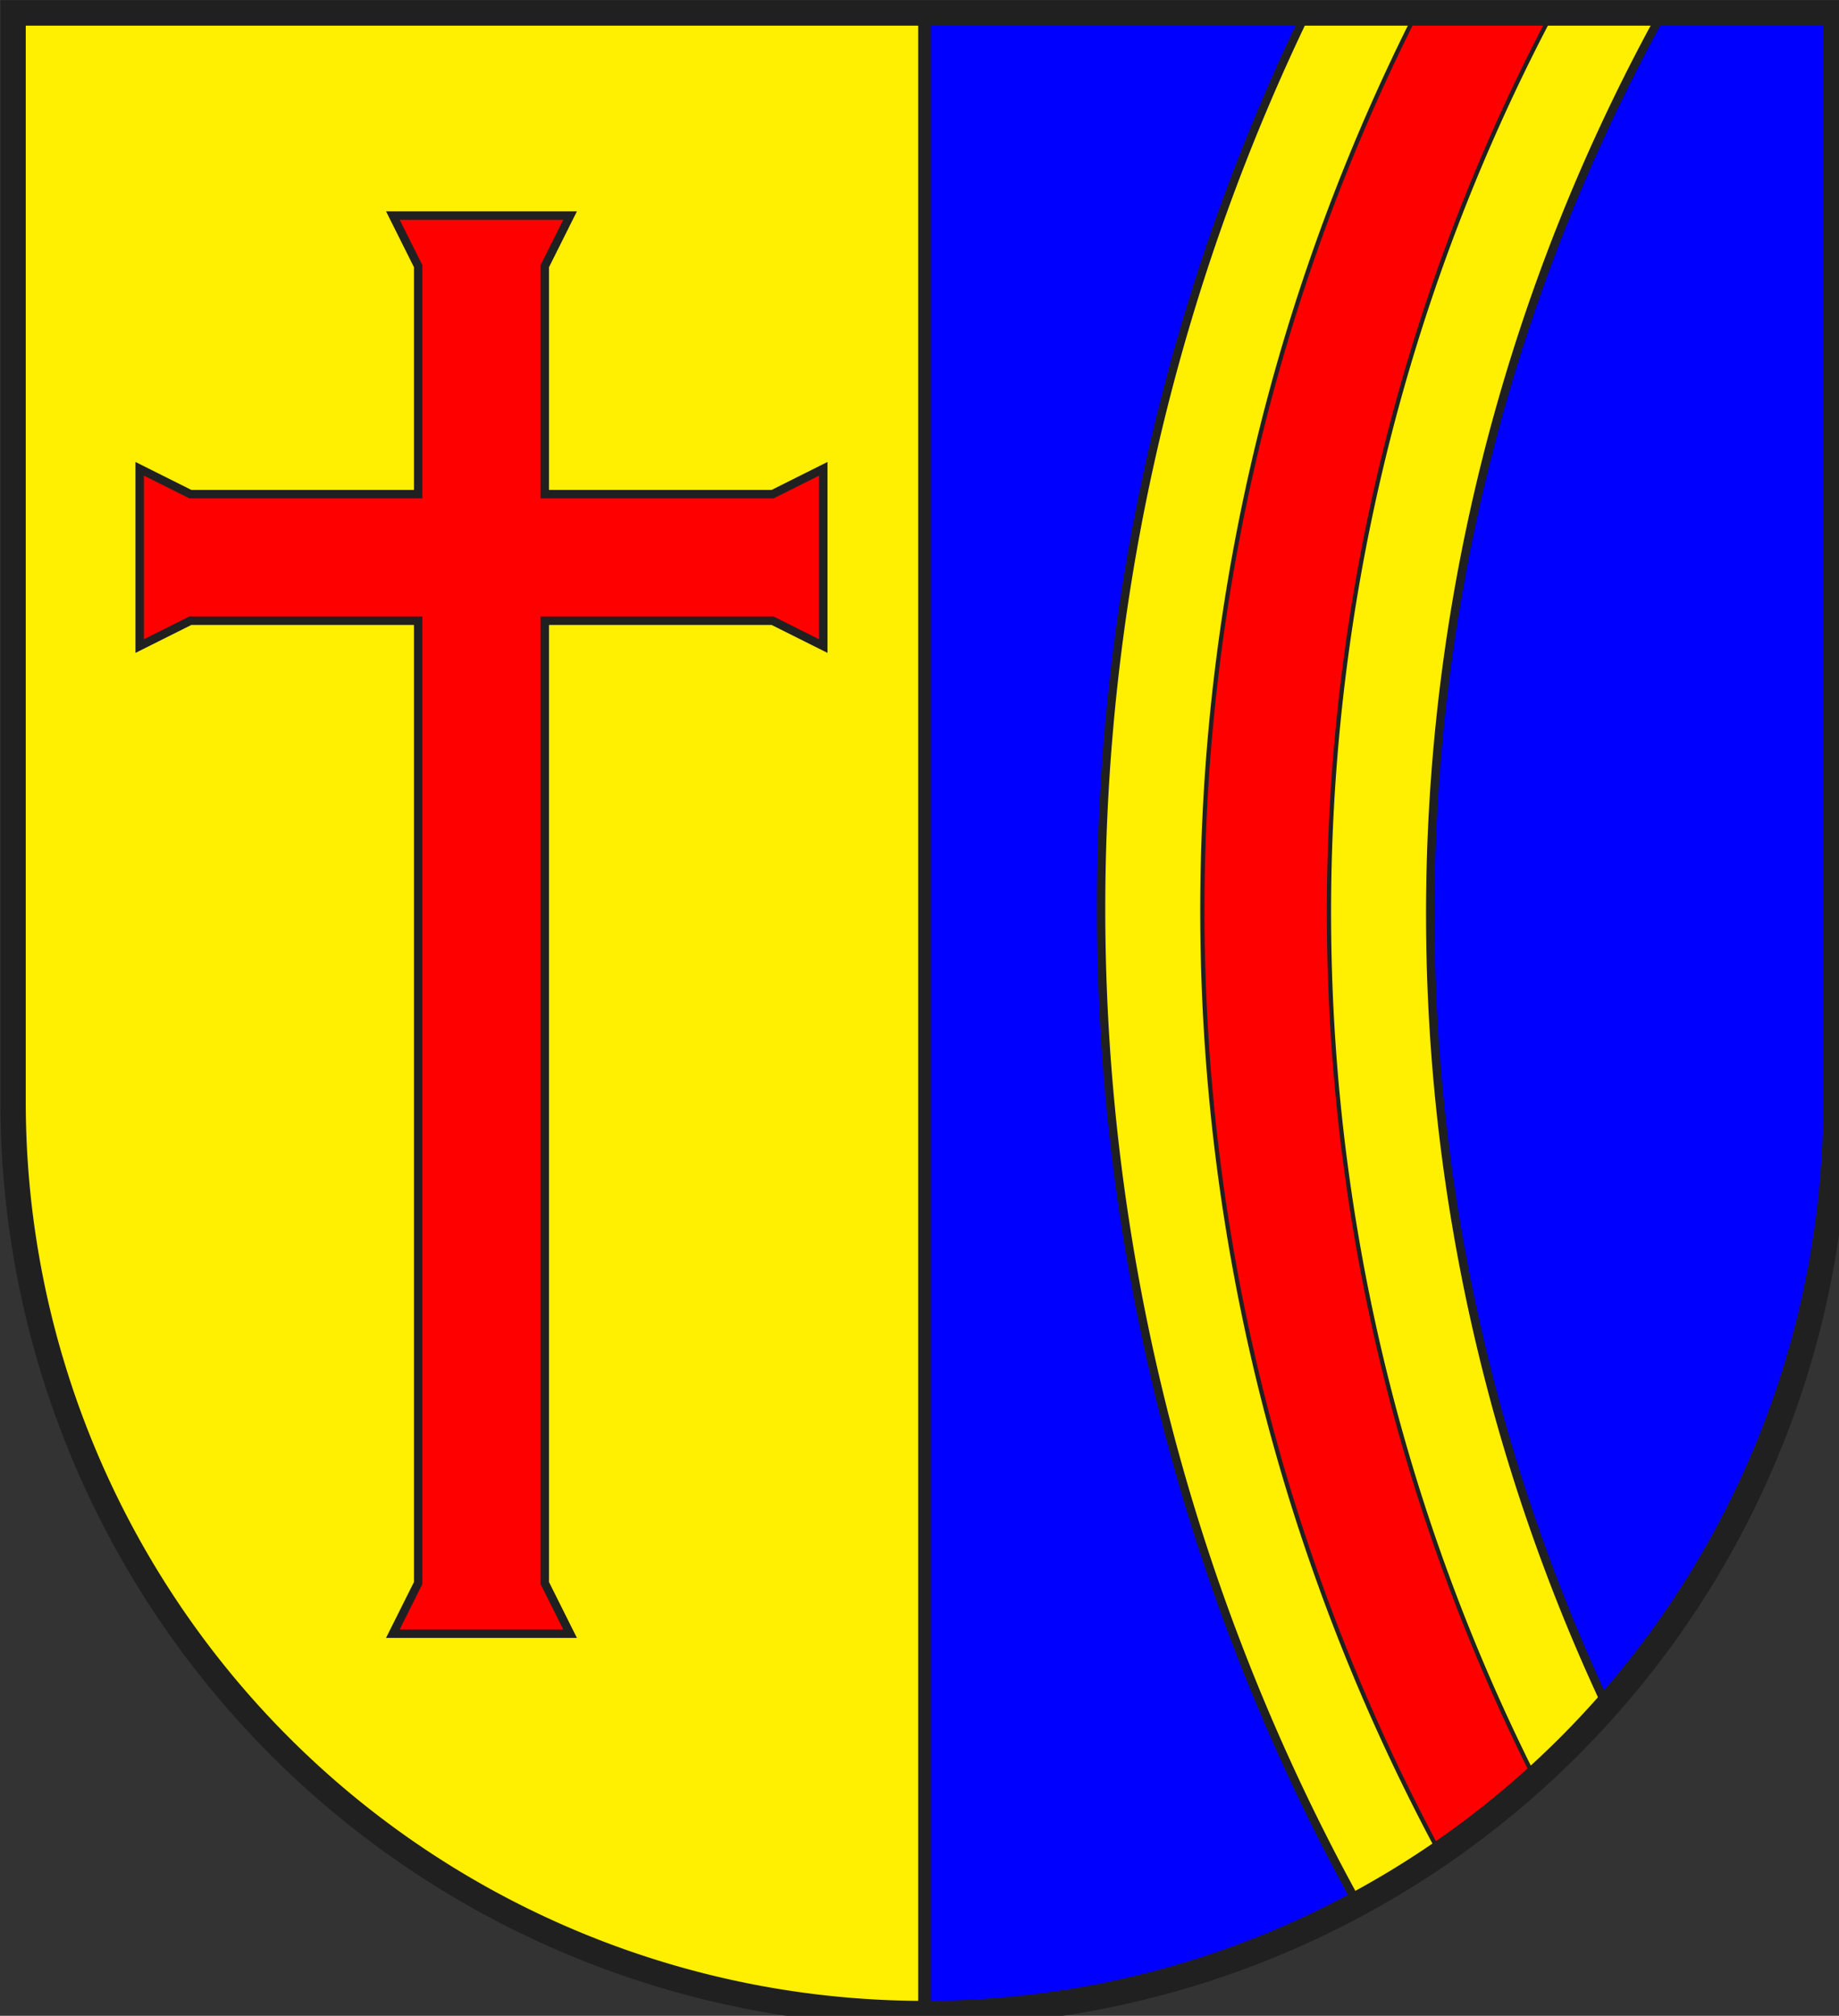 <?xml version="1.0" encoding="iso-8859-1"?>
<!DOCTYPE svg PUBLIC "-//W3C//DTD SVG 1.1//EN" "http://www.w3.org/Graphics/SVG/1.1/DTD/svg11.dtd">
<!-- Auto-generated by fig2svg tool
     Date: Thu Oct 26 13:16:35 2006 -->
<svg xmlns="http://www.w3.org/2000/svg"
     width="438" height="480" viewBox="21 15 438 480">
<rect x="21" y="15" width="438" height="480" fill="#333333" stroke="none"/>
<title>
Wappen Tarasp (CH-GR)
</title>
<defs>
<clipPath id="clippath">
<path d="M360,4140 A3240,3240 0.0 0 0 6840,4140 L6840,270 L360,270 L360,4140 Z" />
</clipPath>
<style type="text/css">
  <![CDATA[
  .Rand1 { stroke: #202020; stroke-width:15; }
  .Rand2 { stroke: #202020; stroke-width:30; }
  .Rand3 { stroke: #202020; stroke-width:45; }
  .Rand6 { stroke: #202020; stroke-width:90; }
  .Blau { fill: #0000ff; }
  .Rot { fill: #ff0000; }
  .Gold { fill: #ffef00; }
  ]]>
</style>
</defs>
<g stroke="none" stroke-miterlimit="10" stroke-width="10"
   stroke-linecap="butt" stroke-linejoin="miter"
   fill="none" fill-rule="evenodd" transform="scale(0.067)">
<g clip-path="url(#clippath)">
<path id="feldr-1" class="Gold"
      d="M-225,-225 L-225,7425 L3600,7425 L3600,-225 L-225,-225 Z" />
<path id="feldl-1" class="Blau"
      d="M3600,-225 L3600,7425 L7425,7425 L7425,-225 L3600,-225 Z" />
<path id="kreuz-1" class="Rot Rand2"
      d="M810,2520 L990,2430 L1800,2430 L1800,5850 L1710,6030 L2340,6030
         L2250,5850 L2250,2430 L3060,2430 L3240,2520 L3240,1890 L3060,1980
         L2250,1980 L2250,1170 L2340,990 L1710,990 L1800,1170 L1800,1980
         L990,1980 L810,1890 L810,2520 Z" />
<path id="bogen1-1" class="Gold Rand2"
      d="M6525,-225 L5220,-225 A7312.65,7312.65 0.0 0 0 5400,7425 L6705,7425
         A6628.36,6628.36 0.0 0 1 6525,-225 Z" />
<path id="bogen2-1" class="Rot Rand1"
      d="M6120,-225 L5625,-225 A7064.53,7064.53 0.0 0 0 5805,7425 L6300,7425
         A6837.20,6837.20 0.0 0 1 6120,-225 Z" />
<path id="linie-1" class="Rand3" d="M3600,-225 L3600,7425" />
</g>
<path id="clip-boundary" class="Rand6"
      d="M360,4140 A3240,3240 0.0 0 0 6840,4140 L6840,270 L360,270 L360,4140 Z" />
</g>
</svg>
